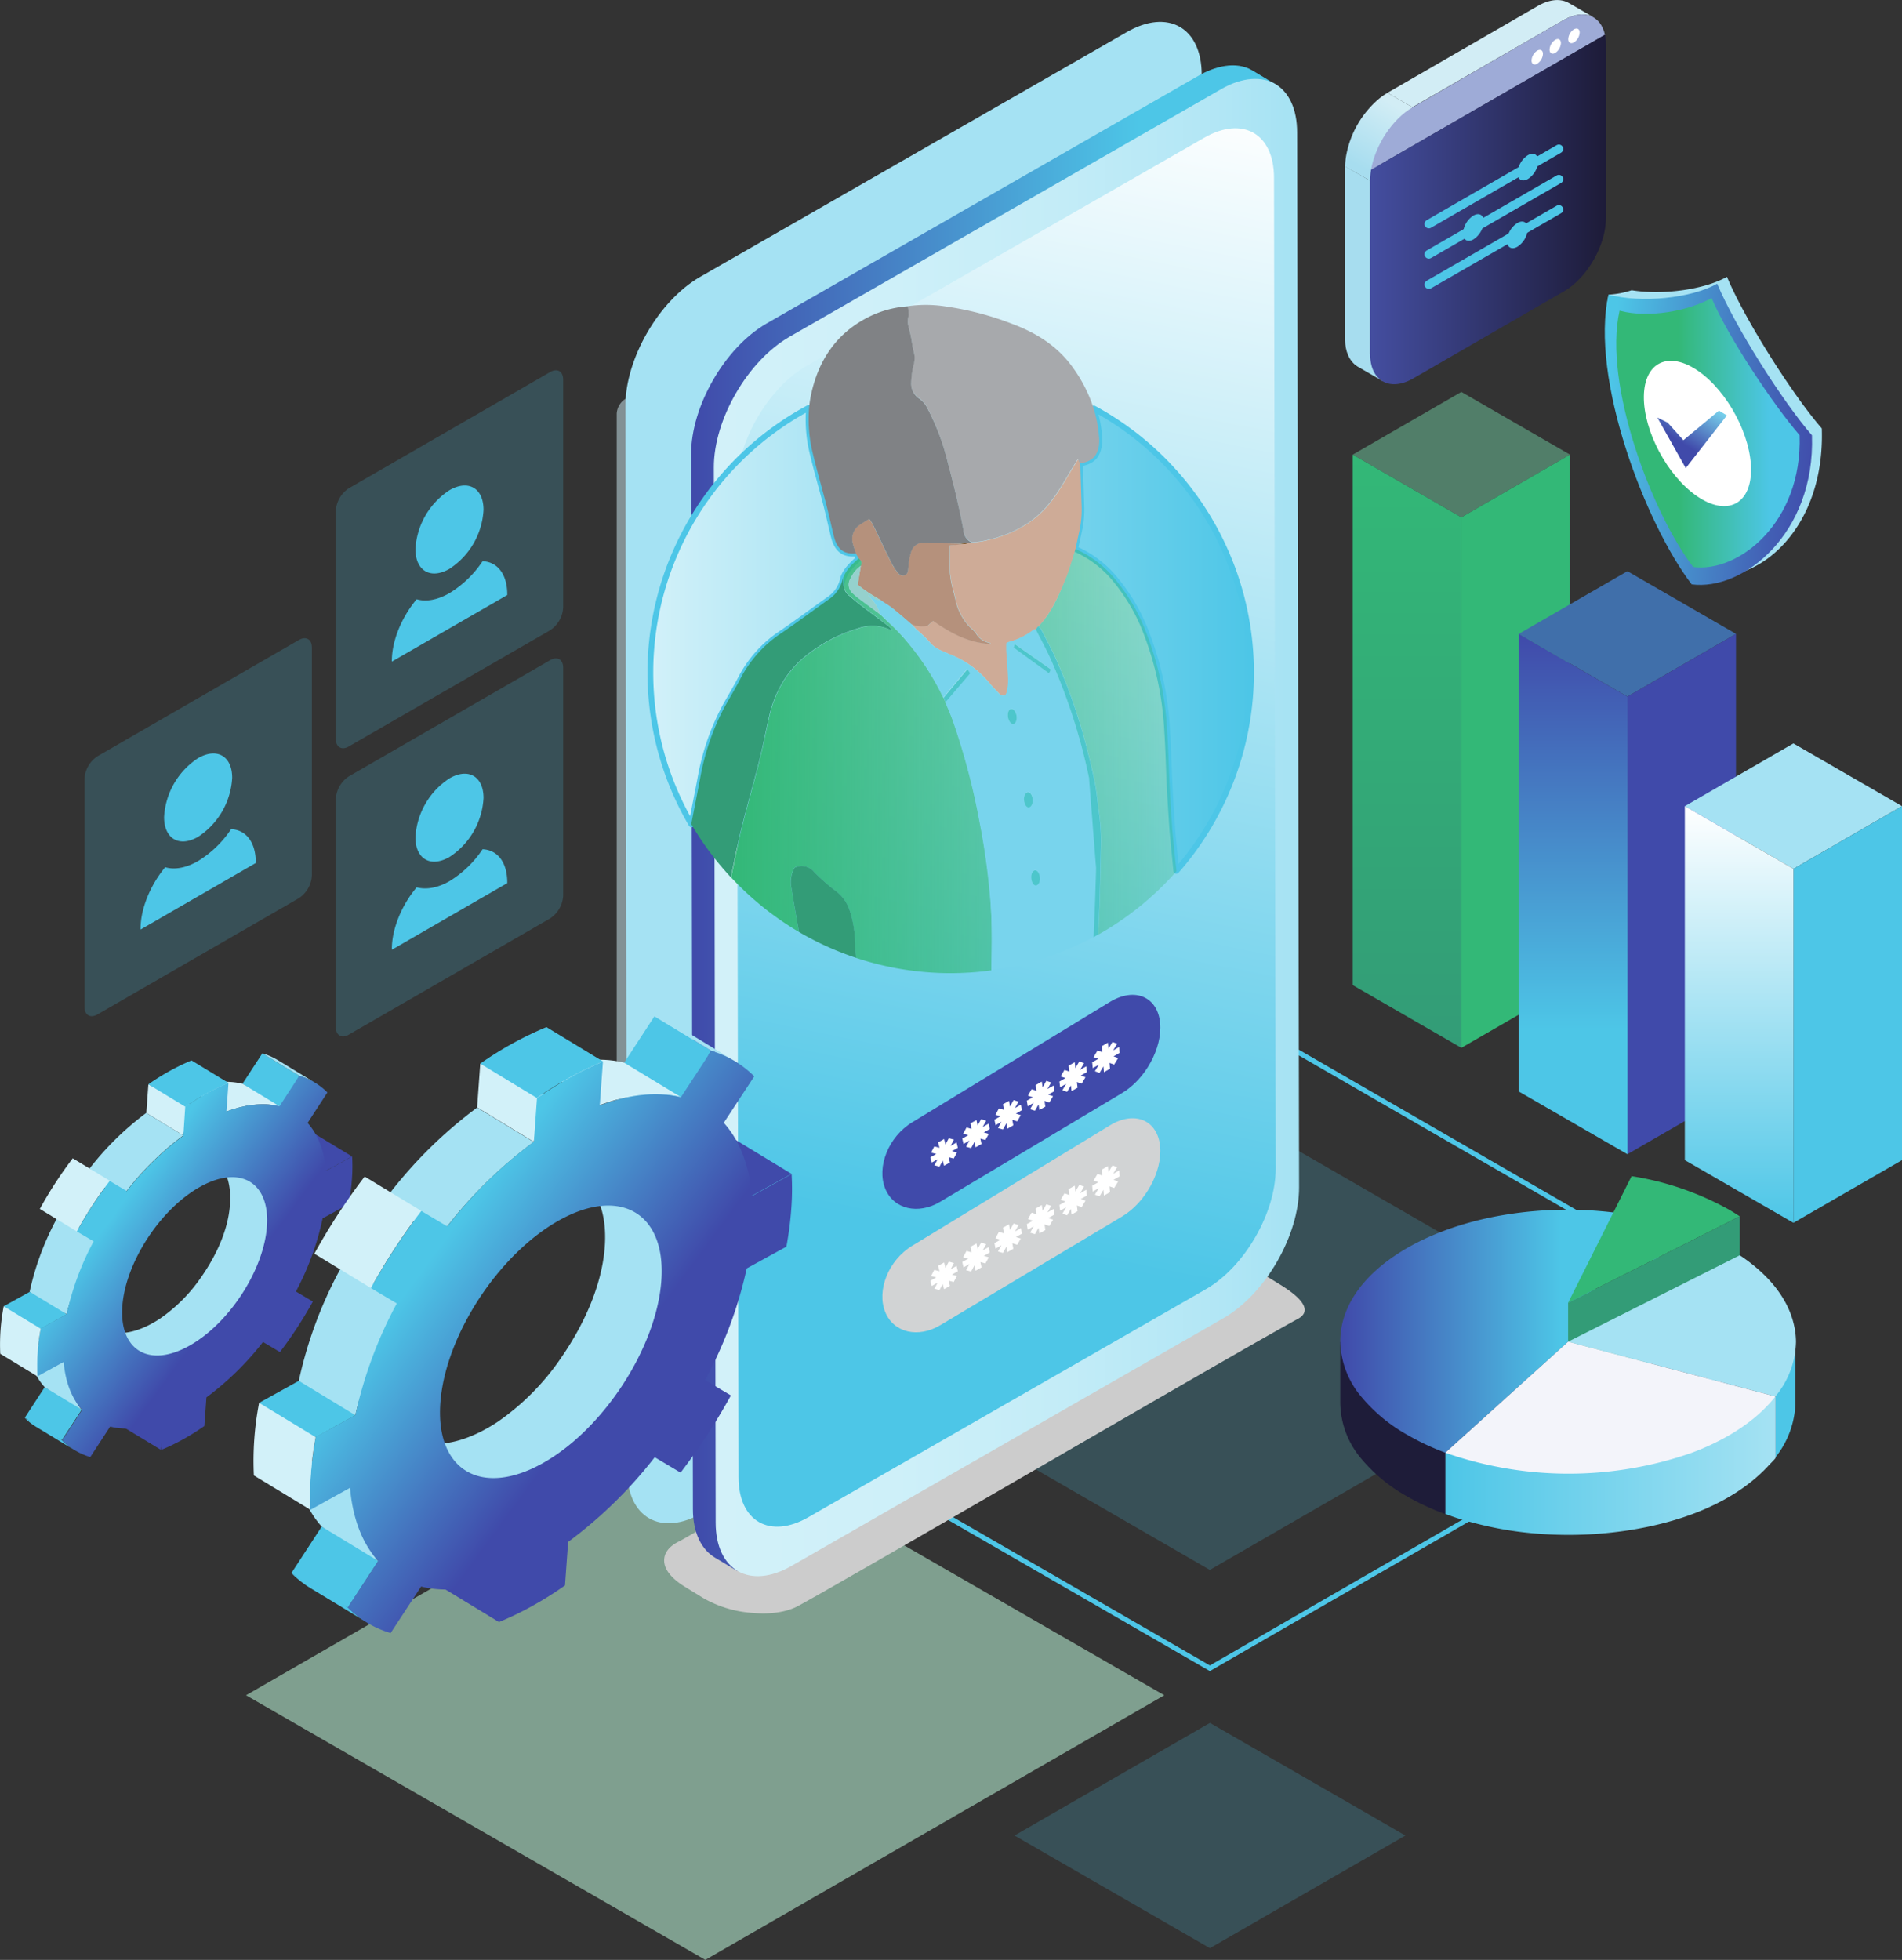 <?xml version="1.0" encoding="UTF-8"?> <svg xmlns="http://www.w3.org/2000/svg" xmlns:xlink="http://www.w3.org/1999/xlink" viewBox="0 0 436.86 450.12"><rect x="0" y="0" width="436.86" height="450.12" fill="#333333" stroke="none"/><defs><style>.cls-1{isolation:isolate;}.cls-2{fill:#66b18e;}.cls-11,.cls-2{fill-opacity:0.6;}.cls-3{fill:#33b877;}.cls-4{fill:url(#linear-gradient);}.cls-5{fill:#406faa;}.cls-20,.cls-6{fill:#404aaa;}.cls-7{fill:url(#linear-gradient-2);}.cls-15,.cls-21,.cls-8{fill:#a5e2f3;}.cls-12,.cls-19,.cls-29,.cls-9{fill:#4dc6e7;}.cls-10{fill:url(#linear-gradient-3);}.cls-11{fill:#b2e8cd;}.cls-12,.cls-29{fill-opacity:0.2;}.cls-13,.cls-22{fill:#d2f1f9;}.cls-13{opacity:0.5;}.cls-14{fill:#ccc;}.cls-14,.cls-15,.cls-16,.cls-17,.cls-18,.cls-19,.cls-20,.cls-21,.cls-22,.cls-23,.cls-24,.cls-25,.cls-26,.cls-27,.cls-28,.cls-29{fill-rule:evenodd;}.cls-14,.cls-15,.cls-56{mix-blend-mode:multiply;}.cls-16{fill:url(#linear-gradient-4);}.cls-17{fill:url(#linear-gradient-5);}.cls-18{fill:url(#linear-gradient-6);}.cls-23{fill:url(#linear-gradient-7);}.cls-24{fill:url(#linear-gradient-8);}.cls-25{fill:url(#linear-gradient-9);}.cls-26{fill:url(#linear-gradient-10);}.cls-27,.cls-48{fill:#fff;}.cls-28{fill:url(#linear-gradient-11);}.cls-30{fill:#f9a94b;}.cls-31{fill:url(#linear-gradient-12);}.cls-32,.cls-49{fill:none;stroke:#4dc6e7;stroke-linejoin:round;}.cls-32{stroke-width:1.32px;}.cls-33{fill:url(#linear-gradient-13);}.cls-34{fill:#339c77;}.cls-35{fill:#ceab97;}.cls-36{fill:#b5917c;}.cls-37{fill:#78d4ed;}.cls-38{fill:#4dc6cb;}.cls-39{fill:#95d1cd;}.cls-40{fill:#6a3c08;}.cls-41{fill:#a7a9ac;}.cls-42{fill:#808285;}.cls-43{fill:#a7ddef;}.cls-44{fill:#d2edf5;}.cls-45{fill:url(#linear-gradient-14);}.cls-46{fill:#9eabd7;}.cls-47{fill:url(#linear-gradient-15);}.cls-49{stroke-linecap:round;stroke-width:2px;}.cls-50{fill:#6472b5;}.cls-51{fill:#1e1c39;}.cls-52{fill:url(#linear-gradient-16);}.cls-53{fill:#abbbe0;}.cls-54{fill:url(#linear-gradient-17);}.cls-55{fill:#f3f4fa;}.cls-56{fill:#d1d3d4;}</style><linearGradient id="linear-gradient" x1="3145.25" y1="284.83" x2="3145.25" y2="148.59" gradientTransform="matrix(-1, 0, 0, 1, 3468.43, -44.18)" gradientUnits="userSpaceOnUse"><stop offset="0" stop-color="#339c77"></stop><stop offset="1" stop-color="#33b877"></stop></linearGradient><linearGradient id="linear-gradient-2" x1="3107.11" y1="309.26" x2="3107.11" y2="189.76" gradientTransform="matrix(-1, 0, 0, 1, 3468.43, -44.18)" gradientUnits="userSpaceOnUse"><stop offset="0.24" stop-color="#4dc6e7"></stop><stop offset="1" stop-color="#404aaa"></stop></linearGradient><linearGradient id="linear-gradient-3" x1="3068.98" y1="325.02" x2="3068.98" y2="229.32" gradientTransform="matrix(-1, 0, 0, 1, 3468.43, -44.18)" gradientUnits="userSpaceOnUse"><stop offset="0" stop-color="#4dc6e7"></stop><stop offset="1" stop-color="#fff"></stop></linearGradient><linearGradient id="linear-gradient-4" x1="3174.31" y1="232.03" x2="3309.69" y2="232.03" gradientTransform="matrix(-1, 0, 0, 1, 3540.92, 0)" xlink:href="#linear-gradient-2"></linearGradient><linearGradient id="linear-gradient-5" x1="3170.08" y1="234.24" x2="3304.5" y2="234.24" gradientTransform="matrix(-1, 0, 0, 1, 3540.92, 0)" gradientUnits="userSpaceOnUse"><stop offset="0" stop-color="#a5e2f3"></stop><stop offset="0.13" stop-color="#b1e6f5"></stop><stop offset="0.4" stop-color="#c3ecf7"></stop><stop offset="0.69" stop-color="#cef0f9"></stop><stop offset="1" stop-color="#d2f1f9"></stop></linearGradient><linearGradient id="linear-gradient-6" x1="3255.85" y1="327.06" x2="3203.12" y2="63.38" gradientTransform="matrix(-1, 0, 0, 1, 3540.92, 0)" xlink:href="#linear-gradient-3"></linearGradient><linearGradient id="linear-gradient-7" x1="3415.39" y1="341.15" x2="3441.44" y2="321.97" gradientTransform="matrix(-1, 0, 0, 1, 3540.92, 0)" gradientUnits="userSpaceOnUse"><stop offset="0" stop-color="#404aaa"></stop><stop offset="1" stop-color="#4dc6e7"></stop></linearGradient><linearGradient id="linear-gradient-8" x1="3329.15" y1="361.73" x2="3368.95" y2="332.41" xlink:href="#linear-gradient-7"></linearGradient><linearGradient id="linear-gradient-9" x1="533.3" y1="254.18" x2="583.11" y2="254.18" gradientTransform="matrix(1, 0.08, -0.08, 1, -71.69, -154.86)" gradientUnits="userSpaceOnUse"><stop offset="0.01" stop-color="#4dc6e7"></stop><stop offset="0.39" stop-color="#4791cd"></stop><stop offset="0.8" stop-color="#425eb4"></stop><stop offset="1" stop-color="#404aaa"></stop></linearGradient><linearGradient id="linear-gradient-10" x1="550.04" y1="254.55" x2="571.08" y2="252.83" gradientTransform="matrix(1, 0.08, -0.08, 1, -71.69, -154.86)" gradientUnits="userSpaceOnUse"><stop offset="0" stop-color="#33b877"></stop><stop offset="1" stop-color="#4dc6e7"></stop></linearGradient><linearGradient id="linear-gradient-11" x1="551.63" y1="257" x2="556.7" y2="247.17" gradientTransform="matrix(1, 0.08, -0.08, 1, -144.18, -199.04)" gradientUnits="userSpaceOnUse"><stop offset="0" stop-color="#404aaa"></stop><stop offset="1" stop-color="#78d4ed"></stop></linearGradient><linearGradient id="linear-gradient-12" x1="3181.06" y1="191.01" x2="3319.06" y2="191.01" gradientTransform="matrix(-1, 0, 0, 1, 3540.92, 0)" gradientUnits="userSpaceOnUse"><stop offset="0" stop-color="#4dc6e7"></stop><stop offset="1" stop-color="#d2f1f9"></stop></linearGradient><linearGradient id="linear-gradient-13" x1="3198.25" y1="218.95" x2="3300.5" y2="218.95" gradientTransform="matrix(-1, 0, 0, 1, 3540.92, 0)" gradientUnits="userSpaceOnUse"><stop offset="0" stop-color="#33b877" stop-opacity="0.3"></stop><stop offset="1" stop-color="#33b877"></stop></linearGradient><linearGradient id="linear-gradient-14" x1="1447" y1="-1149.22" x2="1463.27" y2="-1149.22" gradientTransform="translate(120.53 -1759.77) rotate(120)" gradientUnits="userSpaceOnUse"><stop offset="0" stop-color="#d2edf5"></stop><stop offset="1" stop-color="#a7ddef"></stop></linearGradient><linearGradient id="linear-gradient-15" x1="913.31" y1="92.29" x2="967.49" y2="92.29" gradientTransform="translate(-526.14)" gradientUnits="userSpaceOnUse"><stop offset="0" stop-color="#444ea0"></stop><stop offset="1" stop-color="#1d1b38"></stop></linearGradient><linearGradient id="linear-gradient-16" x1="3047.97" y1="349.92" x2="3114.89" y2="349.92" gradientTransform="translate(-2667.65)" gradientUnits="userSpaceOnUse"><stop offset="0" stop-color="#404aaa"></stop><stop offset="0.76" stop-color="#4dc6e7"></stop></linearGradient><linearGradient id="linear-gradient-17" x1="3072.11" y1="380.8" x2="3147.91" y2="380.8" gradientTransform="translate(-2667.65)" gradientUnits="userSpaceOnUse"><stop offset="0" stop-color="#4dc6e7"></stop><stop offset="1" stop-color="#a5e2f3"></stop></linearGradient></defs><g class="cls-1"><g id="Layer_1" data-name="Layer 1"><polygon class="cls-2" points="335.65 90.01 360.6 104.41 335.65 118.81 310.71 104.41 335.65 90.01"></polygon><polygon class="cls-3" points="360.6 104.41 360.6 226.25 335.65 240.65 335.65 118.81 360.6 104.41"></polygon><polygon class="cls-4" points="335.65 118.81 335.65 240.65 310.71 226.25 310.71 104.41 335.65 118.81"></polygon><polygon class="cls-5" points="373.79 131.18 398.73 145.58 373.79 159.98 348.84 145.58 373.79 131.18"></polygon><polygon class="cls-6" points="398.73 145.58 398.73 250.68 373.79 265.08 373.79 159.98 398.73 145.58"></polygon><polygon class="cls-7" points="373.79 159.98 373.79 265.08 348.84 250.68 348.84 145.58 373.79 159.98"></polygon><polygon class="cls-8" points="411.92 170.74 436.86 185.14 411.92 199.54 386.98 185.14 411.92 170.74"></polygon><polygon class="cls-9" points="436.86 185.14 436.86 266.44 411.92 280.84 411.92 199.54 436.86 185.14"></polygon><polygon class="cls-10" points="411.92 199.54 411.92 280.84 386.98 266.44 386.98 185.14 411.92 199.54"></polygon><path class="cls-11" d="M234.49,494.29,129,433.52l105.46-60.76,105.45,60.76Z" transform="translate(-72.49 -44.18)"></path><path class="cls-12" d="M395,465.9l.28-.17-44.79-25.81-.1-.05-44.6,25.7-.29.16,44.8,25.82.09.05Z" transform="translate(-72.49 -44.18)"></path><path class="cls-13" d="M320.14,323a4.3,4.3,0,0,0,1.95-3.37V76.85c0-1.24-.88-1.75-1.95-1.13l-104,60.06a4.33,4.33,0,0,0-2,3.37V382c0,1.24.88,1.74,2,1.12Z" transform="translate(-72.49 -44.18)"></path><path class="cls-12" d="M350.37,404.73l-93.53-54,93.53-54,93.54,54Z" transform="translate(-72.49 -44.18)"></path><path class="cls-9" d="M350.38,274.78l131.53,75.94L350.38,426.67,218.83,350.72Zm0,153.19,133-76.76.84-.49L350.66,273.63l-.28-.15-133,76.75-.84.49L350.1,427.81l.28.16Z" transform="translate(-72.49 -44.18)"></path><path class="cls-14" d="M228.66,398.09l112.61-64.31c4.18-1.91,10.32-3.71,14.42-1.22L366.18,339c2.11,1.29,9.05,5.56,4.41,8.08C356.93,354.45,269.7,405.42,255.84,413c-2.63,1.43-6.46,2-10.49,1.61A26.31,26.31,0,0,1,234,411.19l-4.19-2.58c-3-1.83-4.61-3.83-4.76-5.74S226.09,399.27,228.66,398.09Z" transform="translate(-72.49 -44.18)"></path><path class="cls-15" d="M348.51,61.4c0-10.9-7.75-15.32-17.25-9.83l-98,56.22c-9.48,5.48-17.16,18.79-17.13,29.69l.41,244.35c0,10.91,7.76,15.31,17.25,9.83l98-56.22c9.5-5.49,17.17-18.78,17.14-29.69Z" transform="translate(-72.49 -44.18)"></path><path class="cls-16" d="M231.64,390.77c0,5.48,2,9.34,5.1,11.16l5,3c17-7.26,10.7-93.46,11.73-118l-5.22-128.6c4.39-7.68,21.29-14.37,17.34-30L315.41,105c2.21-1.51,60.39-35.2,49.94-41.52-1.74-1-3.47-2.12-5.2-3.12-3.85-2.28-8.77-.87-12.37,1.21h0l-99.21,56.9c-9.73,5.61-17.37,19.18-17.34,30Z" transform="translate(-72.49 -44.18)"></path><path class="cls-17" d="M370.42,74.59c0-5.37-1.87-9.19-4.89-11.05S357.9,61.8,353,64.64l-99.2,56.9c-9.6,5.55-17.38,19-17.35,30l.42,242.31c0,11,7.85,15.49,17.46,9.94l99.2-56.89c9.61-5.55,17.37-19,17.34-30.05Z" transform="translate(-72.49 -44.18)"></path><path class="cls-18" d="M365.11,85c0-10.16-7.22-14.27-16.07-9.16l-91.3,52.37c-8.84,5.11-16,17.5-16,27.65l.38,227.6c0,10.15,7.23,14.26,16.07,9.15l91.31-52.37c8.84-5.1,16-17.49,16-27.65Z" transform="translate(-72.49 -44.18)"></path><polygon class="cls-19" points="6.81 296.7 10.99 298.38 15.31 301.86 9.35 305.17 5.31 303.81 0.85 300 6.81 296.7"></polygon><polygon class="cls-19" points="10.25 318.6 14.96 321.02 18.76 323.76 14.2 330.75 10.64 328.94 5.7 325.59 10.25 318.6"></polygon><polygon class="cls-20" points="38.2 325.81 36.92 332.95 28.42 327.79 28.89 321.22 38.2 325.81"></polygon><polygon class="cls-20" points="72.34 260.43 80.85 265.59 74.88 268.89 66.38 263.73 72.34 260.43"></polygon><path class="cls-21" d="M104.34,356.13,96,349.25c4,2.44,9.39.31,13.18-2.19a36.83,36.83,0,0,0,9.68-9.8c3.3-4.77,6-10.54,6.43-16.22.34-4-.4-8.5-3.84-10.59l9.86,4.78C147,325,120.07,366,104.34,356.13Z" transform="translate(-72.49 -44.18)"></path><path class="cls-19" d="M86.69,374.93a15.34,15.34,0,0,0,2.85,2.25L81,372a15.18,15.18,0,0,1-1.49-1,15.48,15.48,0,0,1-1.36-1.21Z" transform="translate(-72.49 -44.18)"></path><polygon class="cls-19" points="60.26 241.91 68.76 247.08 64.16 255.35 55.7 248.9 60.26 241.91"></polygon><path class="cls-21" d="M141.25,291.26l-8.5-5.17a15.9,15.9,0,0,1,3.6,1.59l8.5,5.17A15.47,15.47,0,0,0,141.25,291.26Z" transform="translate(-72.49 -44.18)"></path><path class="cls-21" d="M78.52,351.79l9.35,4c.33,4,.74,9.23,3.38,12.13l-8.5-5.16C80.11,359.87,78.84,355.77,78.52,351.79Z" transform="translate(-72.49 -44.18)"></path><path class="cls-22" d="M124.51,299.46,116,294.3c3.88-1.47,8.27-2.2,12.18-1.22l8.51,5.17C132.78,297.27,128.39,298,124.51,299.46Z" transform="translate(-72.49 -44.18)"></path><path class="cls-21" d="M87.81,346l-8.51-5.16a63.54,63.54,0,0,1,6.23-16.78l10.09,4.31C92.83,333.66,89,340.31,87.81,346Z" transform="translate(-72.49 -44.18)"></path><polygon class="cls-22" points="43.58 253.67 42.11 260.77 33.61 255.6 34.08 249.03 43.58 253.67"></polygon><path class="cls-19" d="M115.08,298.37l-8.51-5.16a52.22,52.22,0,0,1,9.91-5.49l8.5,5.17A52.34,52.34,0,0,0,115.08,298.37Z" transform="translate(-72.49 -44.18)"></path><path class="cls-21" d="M101.59,317.68l-6.27-.94-2.23-4.23a66.77,66.77,0,0,1,13-12.73l8.5,5.17A67,67,0,0,0,101.59,317.68Z" transform="translate(-72.49 -44.18)"></path><path class="cls-22" d="M90.14,327l-8.5-5.17A92.52,92.52,0,0,1,89.2,310.2l8.5,5.16A93.76,93.76,0,0,0,90.14,327Z" transform="translate(-72.49 -44.18)"></path><path class="cls-23" d="M115.88,353.3c-9.17,5.08-16,1-15.29-9.1s8.75-22.4,17.92-27.48,16-1,15.29,9.1-8.75,22.41-17.92,27.48ZM81.11,355a40.59,40.59,0,0,0,0,5.27l6-3.3c.4,4.69,1.89,8.4,4.23,11l-4.56,7a15.16,15.16,0,0,0,6.45,3.84l4.56-7c3.46.87,7.61.51,12.19-1.21l-.47,6.57a45.71,45.71,0,0,0,4.92-2.37,56.32,56.32,0,0,0,5-3.12l.47-6.57a66.59,66.59,0,0,0,13-12.73l3.89,2.32a94.52,94.52,0,0,0,7.56-11.6l-3.89-2.31A63.3,63.3,0,0,0,146.59,324l6-3.3a51.43,51.43,0,0,0,.73-5.65,40.59,40.59,0,0,0,.05-5.27l-6,3.3c-.4-4.69-1.89-8.4-4.23-11l4.55-7a15,15,0,0,0-6.45-3.84l-4.55,7c-3.46-.87-7.61-.51-12.19,1.21l.47-6.57a46.75,46.75,0,0,0-4.93,2.37,56.05,56.05,0,0,0-5,3.11L114.6,305a66.82,66.82,0,0,0-13,12.73l-3.89-2.32A94.52,94.52,0,0,0,90.14,327L94,329.27A63.3,63.3,0,0,0,87.81,346l-6,3.3A51.43,51.43,0,0,0,81.11,355Z" transform="translate(-72.49 -44.18)"></path><path class="cls-22" d="M73.34,344.18l8.5,5.16a46.24,46.24,0,0,0-.78,10.92l-8.51-5.17A46.13,46.13,0,0,1,73.34,344.18Z" transform="translate(-72.49 -44.18)"></path><polygon class="cls-19" points="68.63 317.13 75.02 319.7 81.63 325.03 72.51 330.07 66.34 328 59.52 322.18 68.63 317.13"></polygon><polygon class="cls-19" points="73.89 350.6 81.08 354.31 86.89 358.5 79.93 369.18 74.49 366.41 66.93 361.28 73.89 350.6"></polygon><polygon class="cls-20" points="116.61 361.63 114.65 372.55 101.66 364.65 102.38 354.61 116.61 361.63"></polygon><polygon class="cls-20" points="168.79 261.69 181.79 269.59 172.67 274.64 159.68 266.74 168.79 261.69"></polygon><path class="cls-21" d="M179.4,384.62,166.6,374.1c6.13,3.74,14.35.48,20.14-3.34a56.24,56.24,0,0,0,14.8-15c5-7.28,9.08-16.11,9.82-24.79.53-6.1-.61-13-5.87-16.19l15.08,7.31C244.59,337.05,203.43,399.64,179.4,384.62Z" transform="translate(-72.49 -44.18)"></path><path class="cls-19" d="M152.42,413.36a22.8,22.8,0,0,0,4.36,3.43l-13-7.89a22.42,22.42,0,0,1-2.27-1.58,23,23,0,0,1-2.09-1.86Z" transform="translate(-72.49 -44.18)"></path><polygon class="cls-19" points="150.32 233.4 163.31 241.29 156.28 253.94 143.35 244.08 150.32 233.4"></polygon><path class="cls-21" d="M235.81,285.47l-13-7.89a24.49,24.49,0,0,1,5.51,2.43l13,7.9A24.2,24.2,0,0,0,235.81,285.47Z" transform="translate(-72.49 -44.18)"></path><path class="cls-21" d="M139.93,378l14.29,6.15c.51,6.05,1.14,14.1,5.16,18.54l-13-7.9C142.35,390.33,140.42,384.07,139.93,378Z" transform="translate(-72.49 -44.18)"></path><path class="cls-22" d="M210.22,298l-13-7.9c5.94-2.24,12.65-3.37,18.63-1.86l13,7.89C222.86,294.65,216.15,295.78,210.22,298Z" transform="translate(-72.49 -44.18)"></path><path class="cls-21" d="M154.12,369.21l-13-7.9a96.66,96.66,0,0,1,9.51-25.64l15.42,6.58C161.79,350.28,155.92,360.44,154.12,369.21Z" transform="translate(-72.49 -44.18)"></path><polygon class="cls-22" points="124.82 251.37 122.58 262.22 109.59 254.32 110.31 244.27 124.82 251.37"></polygon><path class="cls-19" d="M195.8,296.35l-13-7.9A79.54,79.54,0,0,1,198,280.07l13,7.89A79.51,79.51,0,0,0,195.8,296.35Z" transform="translate(-72.49 -44.18)"></path><path class="cls-21" d="M175.19,325.85l-9.59-1.44L162.19,318a102.66,102.66,0,0,1,19.89-19.45l13,7.9A102.09,102.09,0,0,0,175.19,325.85Z" transform="translate(-72.49 -44.18)"></path><path class="cls-22" d="M157.69,340l-13-7.89a142.12,142.12,0,0,1,11.56-17.72l13,7.89A143.2,143.2,0,0,0,157.69,340Z" transform="translate(-72.49 -44.18)"></path><path class="cls-24" d="M197,380.3c-14,7.76-24.48,1.54-23.37-13.91s13.38-34.24,27.39-42,24.48-1.52,23.37,13.91-13.37,34.24-27.39,42Zm-53.14,2.57a60.67,60.67,0,0,0-.08,8.06l9.11-5.05c.61,7.17,2.88,12.85,6.46,16.8l-7,10.68a23.15,23.15,0,0,0,9.86,5.87l7-10.68c5.29,1.32,11.63.77,18.63-1.86l-.72,10a71.15,71.15,0,0,0,7.52-3.62,83.67,83.67,0,0,0,7.62-4.77l.72-10a101.74,101.74,0,0,0,19.89-19.45l5.94,3.54a143.32,143.32,0,0,0,11.56-17.73l-5.94-3.53A97.25,97.25,0,0,0,244,335.49l9.11-5a77.89,77.89,0,0,0,1.12-8.63,60.52,60.52,0,0,0,.08-8.05l-9.11,5.05c-.62-7.17-2.89-12.85-6.47-16.81l7-10.67a23.15,23.15,0,0,0-9.86-5.87l-7,10.68c-5.28-1.33-11.62-.77-18.62,1.87l.72-10.06a74.45,74.45,0,0,0-7.53,3.63,87.13,87.13,0,0,0-7.61,4.76l-.72,10a101.74,101.74,0,0,0-19.89,19.45l-5.94-3.54A142.81,142.81,0,0,0,157.69,340l5.94,3.53a97.44,97.44,0,0,0-9.51,25.65l-9.11,5A77.72,77.72,0,0,0,143.89,382.87Z" transform="translate(-72.49 -44.18)"></path><path class="cls-22" d="M132,366.35l13,7.9a70.56,70.56,0,0,0-1.2,16.68l-13-7.9A70.56,70.56,0,0,1,132,366.35Z" transform="translate(-72.49 -44.18)"></path><path class="cls-21" d="M469.15,107.75c4.16,10,15.3,27.42,21.78,34.82.77,22.72-14.12,35.36-25.8,33.8C454.49,162.5,437.71,131,442,111.84a20,20,0,0,0,5.25-1C454.58,112,464,110.66,469.15,107.75Z" transform="translate(-72.49 -44.18)"></path><path class="cls-25" d="M466.9,109.33c4.16,10,15.29,27.42,21.77,34.82.78,22.72-15.94,35.8-27.62,34.24-10.64-13.88-23.42-47.36-19.11-66.56C449.46,113.87,461,112.67,466.9,109.33Z" transform="translate(-72.49 -44.18)"></path><path class="cls-26" d="M465.62,112.62c3.68,8.86,14.48,24.95,20.21,31.5.69,20.1-14.11,31.67-24.44,30.28-9.41-12.26-20.72-41.89-16.91-58.87C451.13,117.33,460.39,115.58,465.62,112.62Z" transform="translate(-72.49 -44.18)"></path><path class="cls-27" d="M462.2,158.09c-6.8-4.7-12.24-15-12.14-22.88s5.69-10.54,12.49-5.83,12.23,15,12.13,22.88S469,162.8,462.2,158.09Z" transform="translate(-72.49 -44.18)"></path><polygon class="cls-28" points="394.82 94.3 396.64 95.4 387.19 107.51 380.67 95.9 383.03 97.06 386.65 101.1 394.82 94.3"></polygon><path class="cls-29" d="M152.62,281.79l46.22-26.68a6.67,6.67,0,0,0,3-5.22V197.54c0-1.92-1.35-2.7-3-1.74l-46.22,26.68a6.65,6.65,0,0,0-3,5.21v52.36C149.61,282,151,282.75,152.62,281.79Z" transform="translate(-72.49 -44.18)"></path><path class="cls-9" d="M175.73,241c-4.32,2.5-7.82.48-7.82-4.51a17.28,17.28,0,0,1,7.82-13.55c4.32-2.5,7.82-.47,7.82,4.51A17.28,17.28,0,0,1,175.73,241Zm-13.24,21.19v.12L189,247v-.13c0-4.73-2.3-7.51-5.67-7.65a24.41,24.41,0,0,1-7.57,7.31c-2.84,1.64-5.46,2-7.57,1.44C164.79,252,162.49,257.45,162.49,262.18Z" transform="translate(-72.49 -44.18)"></path><path class="cls-29" d="M152.62,215.61l46.22-26.68a6.65,6.65,0,0,0,3-5.21V131.36c0-1.91-1.35-2.69-3-1.73l-46.22,26.68a6.65,6.65,0,0,0-3,5.21v52.36C149.61,215.8,151,216.57,152.62,215.61Z" transform="translate(-72.49 -44.18)"></path><path class="cls-9" d="M175.73,174.82c-4.32,2.5-7.82.47-7.82-4.52a17.28,17.28,0,0,1,7.82-13.54c4.32-2.5,7.82-.48,7.82,4.51A17.28,17.28,0,0,1,175.73,174.82ZM162.49,196v.13L189,180.84v-.12c0-4.73-2.3-7.51-5.67-7.65a24.41,24.41,0,0,1-7.57,7.31c-2.84,1.64-5.46,2.05-7.57,1.43C164.79,185.85,162.49,191.28,162.49,196Z" transform="translate(-72.49 -44.18)"></path><path class="cls-29" d="M94.9,277.15l46.22-26.68a6.65,6.65,0,0,0,3-5.21V192.9c0-1.92-1.35-2.69-3-1.73L94.9,217.85a6.64,6.64,0,0,0-3,5.21v52.35C91.9,277.33,93.24,278.11,94.9,277.15Z" transform="translate(-72.49 -44.18)"></path><path class="cls-9" d="M118,236.36c-4.32,2.49-7.82.47-7.82-4.52A17.3,17.3,0,0,1,118,218.29c4.32-2.49,7.82-.47,7.82,4.52A17.3,17.3,0,0,1,118,236.36Zm-13.24,21.18v.13l26.48-15.29v-.12c0-4.73-2.3-7.51-5.67-7.65a24.52,24.52,0,0,1-7.57,7.31c-2.84,1.64-5.46,2.05-7.57,1.43C107.07,247.39,104.77,252.82,104.77,257.54Z" transform="translate(-72.49 -44.18)"></path><path class="cls-30" d="M274.73,182c.48.34,1,.66,1.46,1-.49-.33-1-.65-1.46-1-1.07-.65-2.15-1.28-3.2-2C272.58,180.68,273.66,181.31,274.73,182Z" transform="translate(-72.49 -44.18)"></path><path class="cls-30" d="M269.47,174.7a6.29,6.29,0,0,1,.75-.59h0A7.09,7.09,0,0,0,269.47,174.7Z" transform="translate(-72.49 -44.18)"></path><path class="cls-31" d="M264.27,168.32a16.39,16.39,0,0,1-.46-1.7c-.56-2.34-1.08-4.69-1.68-7-1-3.8-2.09-7.57-3-11.38a32.45,32.45,0,0,1-.82-10.42,69,69,0,0,0-27,95.68l2-10.29a55.51,55.51,0,0,1,5.7-16.7c1.17-2.1,2.42-4.16,3.53-6.29a27.75,27.75,0,0,1,9.18-10.42c3.89-2.61,7.62-5.45,11.45-8.14a7.54,7.54,0,0,0,3-4.74c.69-1.9,2.15-3.18,3.58-4.49l-.64-1.11C266.56,171.51,265.14,170.63,264.27,168.32ZM323.73,138a28.56,28.56,0,0,1,1.25,6.45,8.69,8.69,0,0,1-.13,2.39c-.42,2-1.45,3.35-4.3,3.78.1,3.18.19,6.37.3,9.56a22.79,22.79,0,0,1-.5,5.88c-.31,1.39-.6,2.79-.9,4.18a24.82,24.82,0,0,1,9.66,7.58,42.85,42.85,0,0,1,6.22,10.54,72.7,72.7,0,0,1,5.24,23.73c.3,4.29.37,8.59.59,12.89.15,3.08.36,6.15.56,9.22.07,1.14.61,6.55.95,10A69,69,0,0,0,323.73,138Z" transform="translate(-72.49 -44.18)"></path><path class="cls-32" d="M264.27,168.32a16.39,16.39,0,0,1-.46-1.7c-.56-2.34-1.08-4.69-1.68-7-1-3.8-2.09-7.57-3-11.38a32.45,32.45,0,0,1-.82-10.42,69,69,0,0,0-27,95.68l2-10.29a55.51,55.51,0,0,1,5.7-16.7c1.17-2.1,2.42-4.16,3.53-6.29a27.75,27.75,0,0,1,9.18-10.42c3.89-2.61,7.62-5.45,11.45-8.14a7.54,7.54,0,0,0,3-4.74c.69-1.9,2.15-3.18,3.58-4.49l-.64-1.11C266.56,171.51,265.14,170.63,264.27,168.32ZM323.73,138a28.56,28.56,0,0,1,1.25,6.45,8.69,8.69,0,0,1-.13,2.39c-.42,2-1.45,3.35-4.3,3.78.1,3.18.19,6.37.3,9.56a22.79,22.79,0,0,1-.5,5.88c-.31,1.39-.6,2.79-.9,4.18a24.82,24.82,0,0,1,9.66,7.58,42.85,42.85,0,0,1,6.22,10.54,72.7,72.7,0,0,1,5.24,23.73c.3,4.29.37,8.59.59,12.89.15,3.08.36,6.15.56,9.22.07,1.14.61,6.55.95,10A69,69,0,0,0,323.73,138Z" transform="translate(-72.49 -44.18)"></path><path class="cls-33" d="M297.51,232.73a157.59,157.59,0,0,0-6-22.72c-.55-1.57-1.19-3.08-1.87-4.57-.15-.34-.28-.69-.44-1a59.78,59.78,0,0,0-9.47-14.17c-1.56-1.76-3.35-3.31-5-4.95l-5.17-3.85a11.42,11.42,0,0,1-1.05-.91,2.65,2.65,0,0,1-.64-3.54,7.07,7.07,0,0,1,1-1.61,5.18,5.18,0,0,1,.64-.69,6.29,6.29,0,0,1,.75-.59,1,1,0,0,0,.09-1,2.8,2.8,0,0,0-.61-.74c-1.43,1.31-2.89,2.59-3.58,4.49l.12,1.67a3.46,3.46,0,0,0,1.35,2.46c.8.67,1.6,1.36,2.43,2,2.2,1.7,4.42,3.36,6.62,5.06a7.53,7.53,0,0,1,.82.87c-.71-.14-1.29-.46-1.92-.64a9.8,9.8,0,0,0-5.94.21,35,35,0,0,0-11.91,6.22,24,24,0,0,0-4.94,5.37,26.76,26.76,0,0,0-3.61,8.71c-.77,3.32-1.39,6.68-2.22,10-1.27,5.07-2.74,10.08-4,15.15-.92,3.71-1.69,7.46-2.42,11.22l-.09.54A69.27,69.27,0,0,0,256,258.22c-.59-3.38-1.19-6.75-1.74-10.13a6.59,6.59,0,0,1,.71-4.65,3.68,3.68,0,0,1,4.49,1,44.58,44.58,0,0,0,5.13,4.49,9,9,0,0,1,3,4.28,25.73,25.73,0,0,1,1.3,7.93c0,.55,0,1.1.06,1.65s.09.91.13,1.37a69.12,69.12,0,0,0,21.78,3.52,69.91,69.91,0,0,0,9.32-.64c0-1.33.05-2.66.08-4,.08-4.43,0-8.86-.33-13.28A160.07,160.07,0,0,0,297.51,232.73Zm44.21,1.46c-.2-3.07-.41-6.14-.56-9.22-.22-4.3-.29-8.6-.59-12.89a72.7,72.7,0,0,0-5.24-23.73,42.85,42.85,0,0,0-6.22-10.54,24.82,24.82,0,0,0-9.66-7.58c-.71,2.2-1.31,4.44-2.16,6.59-1.58,4-3.23,8.05-6.34,11.23.23.22.56.39.7.66,1.27,2.51,2.65,5,3.75,7.58a131.44,131.44,0,0,1,6,16.9c.91,3.37,1.76,6.76,2.49,10.18.48,2.29.68,4.65,1,7a48.57,48.57,0,0,1,.49,8.43c-.09,3.75-.16,7.49-.26,11.24-.06,2.19-.17,4.37-.26,6.56,0,.08,0,.17,0,.25l-.15,2a69.12,69.12,0,0,0,18-14.57C342.33,240.74,341.79,235.33,341.72,234.19Z" transform="translate(-72.49 -44.18)"></path><path class="cls-34" d="M255,243.44a3.68,3.68,0,0,1,4.49,1,44.58,44.58,0,0,0,5.13,4.49,9,9,0,0,1,3,4.28,25.73,25.73,0,0,1,1.3,7.93c0,.55,0,1.1.06,1.65s.09.91.13,1.37A68.59,68.59,0,0,1,256,258.22c-.59-3.38-1.19-6.75-1.74-10.13A6.59,6.59,0,0,1,255,243.44Z" transform="translate(-72.49 -44.18)"></path><path class="cls-34" d="M238.94,206.5c1.17-2.1,2.42-4.16,3.53-6.29a27.75,27.75,0,0,1,9.18-10.42c3.89-2.61,7.62-5.45,11.45-8.14a7.54,7.54,0,0,0,3-4.74l.12,1.67a3.46,3.46,0,0,0,1.35,2.46c.8.67,1.6,1.36,2.43,2,2.2,1.69,4.42,3.35,6.62,5a7.53,7.53,0,0,1,.82.87c-.71-.14-1.29-.46-1.92-.64a9.8,9.8,0,0,0-5.94.21,35,35,0,0,0-11.91,6.22,24,24,0,0,0-4.94,5.37,26.76,26.76,0,0,0-3.61,8.71c-.77,3.32-1.39,6.68-2.22,10-1.27,5.07-2.74,10.08-4,15.15-.92,3.71-1.69,7.46-2.42,11.22l-.09.54a69.37,69.37,0,0,1-9.13-12.24l2-10.29A55.51,55.51,0,0,1,238.94,206.5Z" transform="translate(-72.49 -44.18)"></path><path class="cls-35" d="M311,188.05c-.17.25-.35.49-.52.73-.16,0-.39-.08-.48,0a15.81,15.81,0,0,1-5.84,2.88,3.34,3.34,0,0,0-.47.29c0,.45,0,1,0,1.52.14,2.35.35,4.69.44,7a13.79,13.79,0,0,1-.32,2.62,3.49,3.49,0,0,1-.33.76,1.14,1.14,0,0,1-1.42-.32c-.67-.7-1.36-1.38-2-2.12a22.52,22.52,0,0,0-9.08-6.84c-.79-.31-1.55-.66-2.32-1a6.75,6.75,0,0,1-2.7-2,30.18,30.18,0,0,0-2.82-2.71c-.45-.43-.86-.91-1.29-1.37a6.62,6.62,0,0,0,3.68.42c.37-.33.81-.72,1.35-1.18,3.95,2.77,8.11,5.06,13.13,5.31-.06-.11-.08-.22-.12-.22a4.52,4.52,0,0,1-3.2-2.23,6.75,6.75,0,0,0-1.15-1.18,12.92,12.92,0,0,1-3.6-6.81c-.21-1-.54-2-.74-2.94a19.09,19.09,0,0,1-.48-3.09c-.08-1.6,0-3.21,0-4.81v-1.39c.59,0,1.08-.06,1.56-.11.66-.06,1.32-.14,2-.22l1.11-.26h0l.42,0c.79-.09,1.6-.12,2.38-.28,6.7-1.33,12.39-4.35,16.4-10,1.73-2.43,3.18-5.06,4.76-7.6l.76-1.23c.23.44.37.69.5,1,.1,3.18.19,6.37.3,9.56a22.79,22.79,0,0,1-.5,5.88c-.31,1.39-.6,2.79-.9,4.18-.71,2.2-1.31,4.44-2.16,6.59C315.71,180.85,314.06,184.87,311,188.05Z" transform="translate(-72.49 -44.18)"></path><path class="cls-36" d="M294.22,169.09c-.66.08-1.32.16-2,.22-.48.05-1,.07-1.56.11v1.39c0,1.6-.06,3.21,0,4.81a19.09,19.09,0,0,0,.48,3.09c.2,1,.53,1.95.74,2.94a12.92,12.92,0,0,0,3.6,6.81,6.75,6.75,0,0,1,1.15,1.18,4.52,4.52,0,0,0,3.2,2.23s.06.11.12.22c-5-.25-9.18-2.54-13.13-5.31-.54.46-1,.85-1.35,1.18a6.62,6.62,0,0,1-3.68-.42c-1.4-1.19-2.78-2.42-4.22-3.56-.46-.37-.94-.7-1.42-1s-1-.65-1.46-1c-1.07-.65-2.15-1.28-3.2-2-.75-.5-1.46-1.08-2-1.51.26-1.62.49-3,.71-4.37h0a1,1,0,0,0,.09-1,2.8,2.8,0,0,0-.61-.74l-.64-1.11c-.24-.76-.52-1.51-.71-2.29a3.85,3.85,0,0,1,1.77-4.37c.62-.42,1.26-.81,2-1.28a13.46,13.46,0,0,1,.84,1.3c1.38,2.84,2.72,5.7,4.12,8.54a15.85,15.85,0,0,0,1.39,2.25c.42.57.94,1.18,1.78.88s.77-1,.84-1.7.13-1.26.23-1.88a10.92,10.92,0,0,1,.37-1.6,2.89,2.89,0,0,1,3.08-2.29c.54,0,1.09.07,1.64.08L293,169l1.24.06Z" transform="translate(-72.49 -44.18)"></path><path class="cls-37" d="M300.26,263c0,1.33-.05,2.66-.08,4a68.74,68.74,0,0,0,23.49-7.64c.23-5.3.44-10.59.57-15.89a90.12,90.12,0,0,0-1.62-20.66A134.1,134.1,0,0,0,314,196c-1.08-2.47-2.4-4.83-3.61-7.24-.16,0-.39-.08-.48,0a15.81,15.81,0,0,1-5.84,2.88,3.34,3.34,0,0,0-.47.29c0,.45,0,1,0,1.52.14,2.35.35,4.69.44,7a13.79,13.79,0,0,1-.32,2.62,3.49,3.49,0,0,1-.33.76,1.14,1.14,0,0,1-1.42-.32c-.67-.7-1.36-1.38-2-2.12a22.52,22.52,0,0,0-9.08-6.84c-.79-.31-1.55-.66-2.32-1a6.75,6.75,0,0,1-2.7-2,30.18,30.18,0,0,0-2.82-2.71c-.45-.43-.86-.91-1.29-1.37-1.4-1.19-2.78-2.42-4.22-3.56-.46-.37-.94-.7-1.42-1s-1-.65-1.46-1c-1.16.22-1.83-.81-2.85-1.08a10.05,10.05,0,0,1,2.83,4.42c1.69,1.64,3.48,3.19,5,4.95a59.78,59.78,0,0,1,9.47,14.17l5.48-6.57.62,1-5.66,6.62c.68,1.49,1.32,3,1.87,4.57a157.59,157.59,0,0,1,6,22.72,160.07,160.07,0,0,1,2.42,17C300.28,254.18,300.34,258.61,300.26,263Zm13.17-64.22-8.13-5.92.27-.8,8.3,5.84Zm-4.08,47c-.05-1,.35-1.76.9-1.78s1,.72,1.09,1.68-.36,1.75-.91,1.78S309.39,246.8,309.35,245.85Zm-1.66-17.94c-.05-.95.36-1.75.91-1.78s1,.73,1.08,1.68-.36,1.76-.91,1.79S307.74,228.87,307.69,227.91Zm-3-20.89c.54-.09,1.11.61,1.27,1.55s-.16,1.79-.7,1.88-1.11-.61-1.27-1.55S304.16,207.11,304.7,207Z" transform="translate(-72.49 -44.18)"></path><path class="cls-38" d="M322.62,222.84A134.1,134.1,0,0,0,314,196c-1.08-2.47-2.4-4.83-3.61-7.24.17-.24.35-.48.52-.73.23.22.56.39.7.66,1.27,2.51,2.65,5,3.75,7.58a131.44,131.44,0,0,1,6,16.9c.91,3.37,1.76,6.76,2.49,10.18.48,2.29.68,4.65,1,7a48.57,48.57,0,0,1,.49,8.43c-.09,3.75-.16,7.49-.26,11.24-.06,2.19-.17,4.37-.26,6.56,0,.08,0,.17,0,.25l-.15,2c-.35.2-.69.41-1,.6.23-5.3.44-10.59.57-15.89" transform="translate(-72.49 -44.18)"></path><path class="cls-39" d="M269.5,178.48c.57.43,1.28,1,2,1.51,1.05.69,2.13,1.32,3.2,2-1.16.22-1.83-.81-2.85-1.08a10.05,10.05,0,0,1,2.83,4.42l-5.17-3.85a11.42,11.42,0,0,1-1.05-.91,2.65,2.65,0,0,1-.64-3.54,7.07,7.07,0,0,1,1-1.61,5.18,5.18,0,0,1,.64-.69,7.09,7.09,0,0,1,.74-.59C270,175.49,269.76,176.86,269.5,178.48Z" transform="translate(-72.49 -44.18)"></path><path class="cls-40" d="M294.22,169.09h0L293,169l2.35-.2h0Z" transform="translate(-72.49 -44.18)"></path><path class="cls-38" d="M295.32,198.82l-5.66,6.62c-.15-.34-.28-.69-.44-1l5.48-6.57Z" transform="translate(-72.49 -44.18)"></path><polygon class="cls-38" points="233.07 147.92 241.38 153.76 240.94 154.64 232.81 148.72 233.07 147.92"></polygon><path class="cls-38" d="M304.7,207c.54-.09,1.11.61,1.27,1.55s-.16,1.79-.7,1.88-1.11-.61-1.27-1.55S304.16,207.11,304.7,207Z" transform="translate(-72.49 -44.18)"></path><path class="cls-38" d="M308.6,226.13c.55,0,1,.73,1.08,1.68s-.36,1.76-.91,1.79-1-.73-1.08-1.69S308.05,226.16,308.6,226.13Z" transform="translate(-72.49 -44.18)"></path><path class="cls-38" d="M310.25,244.07c.55,0,1,.72,1.09,1.68s-.36,1.75-.91,1.78-1-.73-1.08-1.68S309.7,244.09,310.25,244.07Z" transform="translate(-72.49 -44.18)"></path><path class="cls-41" d="M324.85,146.83c-.42,2-1.45,3.35-4.3,3.78-.13-.26-.27-.51-.5-1l-.76,1.23c-1.58,2.54-3,5.17-4.76,7.6-4,5.68-9.7,8.7-16.4,10-.78.16-1.59.19-2.38.28a3.22,3.22,0,0,1-2-2.86c-1-5.59-2.42-11.09-3.86-16.58a52.66,52.66,0,0,0-4.47-11.53,5.61,5.61,0,0,0-1.76-2.09,4.13,4.13,0,0,1-1.91-3.76,18.86,18.86,0,0,1,.61-4.24,5.59,5.59,0,0,0-.07-3c-.25-.92-.33-1.89-.51-2.84-.14-.7-.29-1.4-.47-2.09a5.58,5.58,0,0,1-.09-3.3c-.07-.76-.13-1.35-.19-1.93a29.1,29.1,0,0,1,8.69.07,68.78,68.78,0,0,1,15.27,4c5.61,2.09,10.52,5.18,14,10.14a33.2,33.2,0,0,1,4.67,9.21,28.56,28.56,0,0,1,1.25,6.45A8.69,8.69,0,0,1,324.85,146.83Z" transform="translate(-72.49 -44.18)"></path><path class="cls-42" d="M281.34,119.83c.18.69.33,1.39.47,2.09.18,1,.26,1.92.51,2.84a5.59,5.59,0,0,1,.07,3,18.86,18.86,0,0,0-.61,4.24,4.13,4.13,0,0,0,1.91,3.76,5.61,5.61,0,0,1,1.76,2.09,52.66,52.66,0,0,1,4.47,11.53c1.44,5.49,2.86,11,3.86,16.58a3.22,3.22,0,0,0,2,2.86l-.42,0L293,169l-6.57-.08c-.55,0-1.1-.1-1.64-.08a2.89,2.89,0,0,0-3.08,2.29,10.92,10.92,0,0,0-.37,1.6c-.1.62-.16,1.25-.23,1.88s-.06,1.43-.84,1.7-1.36-.31-1.78-.88a15.85,15.85,0,0,1-1.39-2.25c-1.4-2.84-2.74-5.7-4.12-8.54a13.46,13.46,0,0,0-.84-1.3c-.74.47-1.38.86-2,1.28a3.85,3.85,0,0,0-1.77,4.37c.19.78.47,1.53.71,2.29-2.5.2-3.92-.68-4.79-3a16.39,16.39,0,0,1-.46-1.7c-.56-2.34-1.08-4.69-1.68-7-1-3.8-2.09-7.57-3-11.38a32.45,32.45,0,0,1-.82-10.42,26.17,26.17,0,0,1,.43-2.89c1.7-8,5.88-14.28,13.42-18a23.56,23.56,0,0,1,8.87-2.36c.06.58.12,1.17.19,1.93A5.58,5.58,0,0,0,281.34,119.83Z" transform="translate(-72.49 -44.18)"></path><path class="cls-43" d="M387.18,125.45V85.69l-5.73-3.31v40c0,2.24.86,4.78,2.88,6l.1.06,5.73,3.31Z" transform="translate(-72.49 -44.18)"></path><path class="cls-44" d="M431.52,48.85c2.73-1.58,5.2-1.72,7-.69l-5.73-3.31c-1.78-1-4.23-.92-7,.65l-34.63,20,5.74,3.31Z" transform="translate(-72.49 -44.18)"></path><path class="cls-45" d="M387.18,85.69l9.74-16.87-5.74-3.31a14.53,14.53,0,0,0-1.79,1.22l-.1.08a22.34,22.34,0,0,0-7.51,12.61,15.25,15.25,0,0,0-.33,3Z" transform="translate(-72.49 -44.18)"></path><path class="cls-46" d="M431.52,48.85l-34.6,20c-4.67,2.69-8.58,8.75-9.52,14.34l53.72-31C440.15,47.67,436.22,46.14,431.52,48.85Z" transform="translate(-72.49 -44.18)"></path><path class="cls-47" d="M387.18,125.45c0,6.22,4.52,8.75,9.91,5.64l34.61-20c5.41-3.12,9.67-10.69,9.65-16.91V54.42a10.61,10.61,0,0,0-.23-2.26l-53.72,31a15.73,15.73,0,0,0-.22,2.53Z" transform="translate(-72.49 -44.18)"></path><path class="cls-48" d="M434,53.92c-.72.41-1.31.08-1.31-.75a2.86,2.86,0,0,1,1.3-2.25c.73-.42,1.32-.09,1.32.74A2.87,2.87,0,0,1,434,53.92Z" transform="translate(-72.49 -44.18)"></path><path class="cls-48" d="M429.71,56.33c-.72.42-1.31.08-1.31-.75a2.85,2.85,0,0,1,1.3-2.25c.72-.42,1.31-.09,1.31.74A2.86,2.86,0,0,1,429.71,56.33Z" transform="translate(-72.49 -44.18)"></path><path class="cls-48" d="M425.57,58.81c-.72.42-1.3.08-1.31-.74a2.89,2.89,0,0,1,1.31-2.26c.72-.42,1.31-.09,1.31.74A2.87,2.87,0,0,1,425.57,58.81Z" transform="translate(-72.49 -44.18)"></path><path class="cls-49" d="M430.54,78.38,400.67,95.62" transform="translate(-72.49 -44.18)"></path><path class="cls-49" d="M430.54,85.34l-29.87,17.24" transform="translate(-72.49 -44.18)"></path><path class="cls-49" d="M430.54,92.29l-29.87,17.24" transform="translate(-72.49 -44.18)"></path><path class="cls-9" d="M423.42,85.29c-1.31.76-2.38.15-2.38-1.36a5.19,5.19,0,0,1,2.37-4.1c1.32-.76,2.39-.17,2.39,1.35A5.18,5.18,0,0,1,423.42,85.29Z" transform="translate(-72.49 -44.18)"></path><path class="cls-9" d="M410.91,99.16c-1.31.76-2.38.15-2.39-1.36a5.22,5.22,0,0,1,2.37-4.1c1.32-.76,2.39-.17,2.4,1.35A5.24,5.24,0,0,1,410.91,99.16Z" transform="translate(-72.49 -44.18)"></path><path class="cls-9" d="M421,100.85c-1.31.76-2.38.15-2.38-1.35A5.18,5.18,0,0,1,421,95.4c1.32-.77,2.39-.17,2.39,1.35A5.21,5.21,0,0,1,421,100.85Z" transform="translate(-72.49 -44.18)"></path><polygon class="cls-50" points="360.17 308.15 360.17 322.19 331.97 347.69 331.97 333.64 360.17 308.15"></polygon><path class="cls-51" d="M380.33,352.33v14A20.18,20.18,0,0,0,385,379a37.35,37.35,0,0,0,10.66,8.84q.93.54,1.92,1.05a56.43,56.43,0,0,0,5.66,2.57c.38.16.84.3,1.23.45V377.82Z" transform="translate(-72.49 -44.18)"></path><path class="cls-52" d="M447.24,323.24a89,89,0,0,0-29.49,0c-9.74,1.65-18.29,4.9-24.75,9.23s-10.75,9.64-12.17,15.54a18.27,18.27,0,0,0-.5,4.31h0a20.37,20.37,0,0,0,4.79,12.59,37.49,37.49,0,0,0,10.66,8.83,56.22,56.22,0,0,0,8.69,4.07l28.19-25.49h0Z" transform="translate(-72.49 -44.18)"></path><path class="cls-3" d="M469.52,321.94a67.23,67.23,0,0,0-22.28-7.64l-14.58,29.08,39.43-19.85C471.26,323,470.41,322.45,469.52,321.94Z" transform="translate(-72.49 -44.18)"></path><polygon class="cls-34" points="399.59 279.35 399.59 302.35 360.17 322.19 360.17 299.2 399.59 279.35"></polygon><path class="cls-9" d="M480.26,364.91v14a21.05,21.05,0,0,0,4.54-11.27c0-.23.05-.46.05-.7s0-14.51,0-14.51Z" transform="translate(-72.49 -44.18)"></path><polygon class="cls-53" points="407.76 320.74 407.76 334.78 360.17 322.19 360.17 308.15 407.76 320.74"></polygon><path class="cls-8" d="M484.42,348c-1.48-5.9-5.88-11.24-12.33-15.53l-39.43,19.85,47.6,12.58A20.23,20.23,0,0,0,485,352.33,17.89,17.89,0,0,0,484.42,348Z" transform="translate(-72.49 -44.18)"></path><path class="cls-54" d="M404.47,377.82v14.05c.94.35,1.83.68,2.81,1l1,.29a81,81,0,0,0,16.9,3.21,90.5,90.5,0,0,0,16.46-.12c13.05-1.29,27.8-5.52,37-15.41,0-.05,1.21-1.22,1.65-1.78,0,0,0-14.14,0-14.14Z" transform="translate(-72.49 -44.18)"></path><path class="cls-55" d="M432.66,352.33l-28.19,25.49a85.72,85.72,0,0,0,56.62,0c8.37-3.13,15-7.6,19.17-12.91Z" transform="translate(-72.49 -44.18)"></path><path class="cls-6" d="M288.45,320.18l41.82-25c5.29-3.17,9.22-10.29,8.68-16.06h0c-.57-6-5.79-8.32-11.55-4.82L282,301.94c-5.47,3.33-8.2,10.28-6.18,15.24h0C277.77,321.93,283.4,323.2,288.45,320.18Z" transform="translate(-72.49 -44.18)"></path><polygon class="cls-48" points="250.86 243.97 252.27 243.17 251.18 242.78 252.09 241.25 253.18 241.65 253.06 240.27 254.48 239.46 254.59 240.85 255.52 239.3 256.59 239.71 255.66 241.25 257.07 240.45 257.16 241.81 255.76 242.61 256.82 243 255.9 244.5 254.84 244.12 254.95 245.45 253.56 246.24 253.45 244.9 252.55 246.4 251.48 246.03 252.39 244.52 250.99 245.31 250.86 243.97"></polygon><polygon class="cls-48" points="243.33 248.4 244.73 247.6 243.62 247.22 244.49 245.71 245.6 246.1 245.44 244.75 246.85 243.95 247 245.31 247.9 243.78 248.99 244.17 248.09 245.69 249.5 244.9 249.63 246.23 248.23 247.02 249.32 247.4 248.44 248.88 247.35 248.5 247.5 249.81 246.12 250.59 245.97 249.29 245.1 250.76 244.01 250.4 244.88 248.92 243.49 249.71 243.33 248.4"></polygon><polygon class="cls-48" points="235.84 252.79 237.23 252 236.1 251.64 236.94 250.15 238.07 250.52 237.88 249.2 239.28 248.4 239.47 249.73 240.33 248.23 241.44 248.61 240.58 250.1 241.98 249.31 242.15 250.62 240.76 251.4 241.87 251.76 241.02 253.22 239.91 252.86 240.1 254.15 238.73 254.92 238.54 253.64 237.7 255.1 236.59 254.75 237.43 253.29 236.05 254.07 235.84 252.79"></polygon><polygon class="cls-48" points="228.41 257.15 229.79 256.37 228.64 256.02 229.44 254.56 230.6 254.91 230.36 253.62 231.75 252.83 231.98 254.13 232.81 252.65 233.94 253.01 233.12 254.48 234.5 253.7 234.72 254.97 233.34 255.76 234.46 256.1 233.65 257.54 232.52 257.19 232.74 258.45 231.39 259.22 231.16 257.97 230.35 259.4 229.22 259.07 230.03 257.63 228.65 258.41 228.41 257.15"></polygon><polygon class="cls-48" points="221.02 261.49 222.4 260.71 221.22 260.38 221.99 258.94 223.17 259.28 222.89 258.01 224.28 257.23 224.54 258.5 225.34 257.04 226.5 257.39 225.7 258.84 227.08 258.05 227.33 259.3 225.96 260.08 227.11 260.41 226.33 261.82 225.18 261.5 225.44 262.73 224.09 263.49 223.82 262.27 223.05 263.68 221.9 263.36 222.67 261.94 221.3 262.72 221.02 261.49"></polygon><polygon class="cls-48" points="213.68 265.8 215.05 265.02 213.85 264.71 214.59 263.29 215.79 263.61 215.47 262.37 216.85 261.59 217.16 262.84 217.92 261.41 219.1 261.73 218.34 263.16 219.71 262.38 220 263.61 218.63 264.38 219.8 264.69 219.05 266.08 217.88 265.77 218.18 266.98 216.84 267.73 216.53 266.54 215.79 267.93 214.62 267.63 215.36 266.23 214 267 213.68 265.8"></polygon><path class="cls-56" d="M288.45,348.53l41.82-25c5.29-3.17,9.22-10.29,8.68-16.06h0c-.57-6-5.79-8.33-11.55-4.82L282,330.29c-5.47,3.33-8.2,10.27-6.18,15.24h0C277.77,350.28,283.4,351.55,288.45,348.53Z" transform="translate(-72.49 -44.18)"></path><polygon class="cls-48" points="250.86 272.32 252.27 271.52 251.18 271.13 252.09 269.59 253.18 270 253.06 268.62 254.48 267.81 254.59 269.2 255.52 267.65 256.59 268.06 255.66 269.6 257.07 268.8 257.16 270.16 255.76 270.96 256.82 271.35 255.9 272.85 254.84 272.46 254.95 273.8 253.56 274.58 253.45 273.25 252.55 274.75 251.48 274.37 252.39 272.87 250.99 273.66 250.86 272.32"></polygon><polygon class="cls-48" points="243.33 276.74 244.73 275.95 243.62 275.57 244.49 274.06 245.6 274.45 245.44 273.1 246.85 272.3 247 273.65 247.9 272.13 248.99 272.52 248.09 274.04 249.5 273.24 249.63 274.58 248.23 275.37 249.32 275.75 248.44 277.23 247.35 276.85 247.5 278.16 246.12 278.94 245.97 277.64 245.1 279.11 244.01 278.75 244.88 277.27 243.49 278.06 243.33 276.74"></polygon><polygon class="cls-48" points="235.84 281.14 237.23 280.35 236.1 279.98 236.94 278.5 238.07 278.87 237.88 277.55 239.28 276.75 239.47 278.08 240.33 276.58 241.44 276.95 240.58 278.45 241.98 277.66 242.15 278.96 240.76 279.75 241.87 280.11 241.02 281.57 239.91 281.21 240.1 282.49 238.73 283.27 238.54 281.99 237.7 283.44 236.59 283.1 237.43 281.64 236.05 282.42 235.84 281.14"></polygon><polygon class="cls-48" points="228.41 285.5 229.79 284.72 228.64 284.37 229.44 282.91 230.6 283.26 230.36 281.97 231.75 281.18 231.98 282.48 232.81 281 233.94 281.36 233.12 282.83 234.5 282.05 234.72 283.32 233.34 284.11 234.46 284.45 233.65 285.88 232.52 285.54 232.74 286.8 231.39 287.57 231.16 286.32 230.35 287.75 229.22 287.42 230.03 285.98 228.65 286.76 228.41 285.5"></polygon><polygon class="cls-48" points="221.02 289.84 222.4 289.06 221.22 288.73 221.99 287.29 223.17 287.63 222.89 286.36 224.28 285.57 224.54 286.85 225.34 285.39 226.5 285.74 225.7 287.18 227.08 286.4 227.33 287.65 225.96 288.43 227.11 288.76 226.33 290.17 225.18 289.85 225.44 291.07 224.09 291.84 223.82 290.62 223.05 292.02 221.9 291.71 222.67 290.29 221.3 291.07 221.02 289.84"></polygon><polygon class="cls-48" points="213.68 294.15 215.05 293.37 213.85 293.06 214.59 291.64 215.79 291.96 215.47 290.72 216.85 289.94 217.16 291.19 217.92 289.75 219.1 290.08 218.34 291.51 219.71 290.73 220 291.95 218.63 292.73 219.8 293.04 219.05 294.43 217.88 294.12 218.18 295.32 216.84 296.08 216.53 294.88 215.79 296.27 214.62 295.97 215.36 294.58 214 295.35 213.68 294.15"></polygon></g></g></svg> 